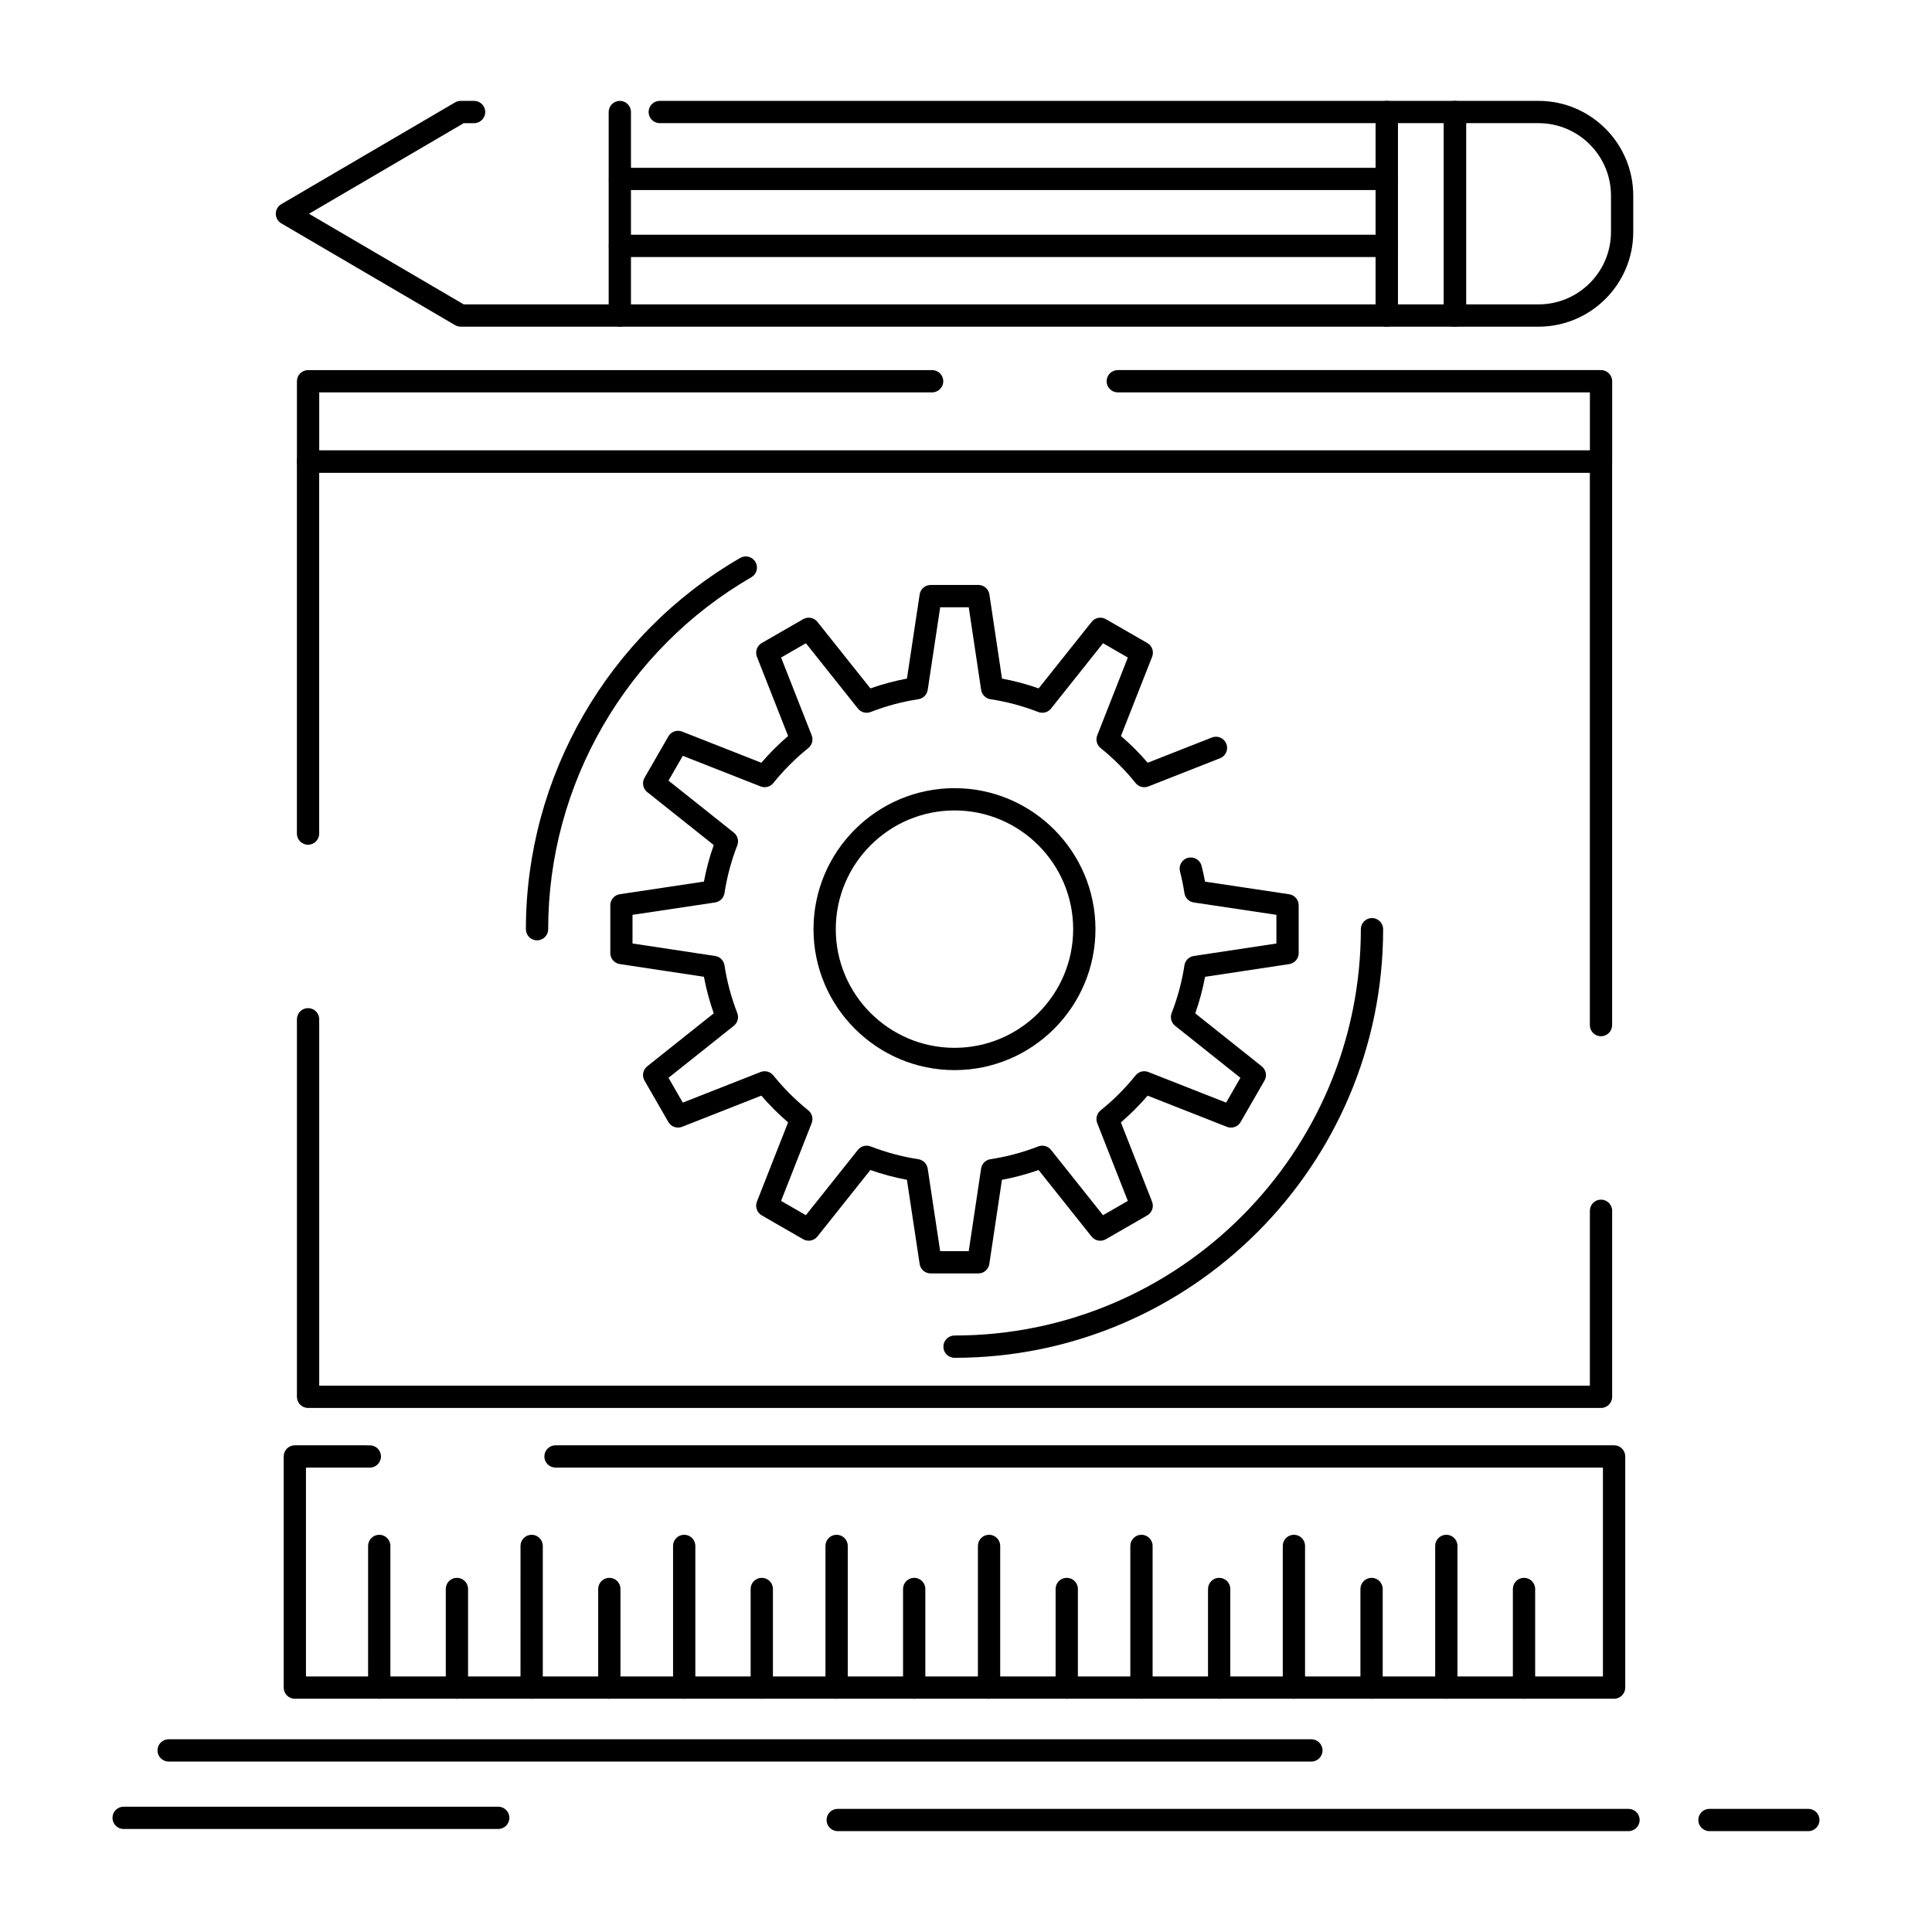 <?xml version="1.0" encoding="UTF-8"?>
<!-- Uploaded to: SVG Find, www.svgrepo.com, Generator: SVG Find Mixer Tools -->
<svg fill="#000000" width="800px" height="800px" version="1.1" viewBox="144 144 512 512" xmlns="http://www.w3.org/2000/svg">
 <g>
  <path d="m403.28 481.47h-12.648c-1.461 0-2.699-1.066-2.918-2.512l-3.367-22.297c-3.269-0.613-6.516-1.48-9.688-2.598l-14.035 17.625c-0.91 1.141-2.516 1.449-3.781 0.719l-10.98-6.324c-1.266-0.73-1.809-2.277-1.273-3.641l8.262-21c-2.535-2.18-4.91-4.555-7.09-7.09l-21 8.262c-1.359 0.535-2.91-0.008-3.641-1.273l-6.32-10.98c-0.73-1.266-0.422-2.875 0.719-3.781l17.625-14.035c-1.113-3.176-1.984-6.418-2.598-9.691l-22.297-3.367c-1.445-0.219-2.512-1.457-2.512-2.918v-12.676c0-1.461 1.07-2.703 2.516-2.918l22.293-3.344c0.613-3.269 1.48-6.512 2.598-9.688l-17.625-14.035c-1.141-0.91-1.449-2.516-0.719-3.781l6.324-10.98c0.73-1.266 2.277-1.809 3.641-1.273l21 8.262c2.18-2.535 4.555-4.91 7.09-7.09l-8.262-20.996c-0.535-1.359 0.008-2.91 1.273-3.641l10.98-6.324c1.266-0.73 2.875-0.422 3.781 0.719l14.035 17.625c3.172-1.113 6.418-1.984 9.688-2.598l3.367-22.297c0.219-1.445 1.457-2.512 2.918-2.512h12.648c1.461 0 2.703 1.07 2.918 2.516l3.34 22.293c3.281 0.613 6.535 1.48 9.711 2.598l14.039-17.625c0.91-1.141 2.519-1.449 3.781-0.719l10.98 6.324c1.266 0.73 1.809 2.277 1.273 3.641l-8.262 20.996c2.535 2.18 4.91 4.555 7.09 7.09l17.012-6.691c1.52-0.598 3.231 0.148 3.828 1.668 0.598 1.516-0.148 3.231-1.664 3.828l-19 7.473c-1.203 0.469-2.57 0.109-3.383-0.898-2.738-3.406-5.856-6.523-9.266-9.266-1.008-0.809-1.371-2.18-0.898-3.383l8.109-20.613-6.574-3.789-13.785 17.309c-0.805 1.012-2.176 1.379-3.379 0.914-4.106-1.598-8.367-2.734-12.664-3.387-1.281-0.195-2.285-1.199-2.481-2.481l-3.281-21.895h-7.566l-3.309 21.898c-0.191 1.277-1.195 2.281-2.477 2.477-4.281 0.652-8.535 1.789-12.641 3.387-1.203 0.469-2.574 0.098-3.379-0.914l-13.785-17.309-6.574 3.789 8.109 20.613c0.473 1.203 0.109 2.57-0.895 3.379-3.41 2.742-6.527 5.863-9.266 9.266-0.809 1.004-2.18 1.367-3.383 0.898l-20.613-8.109-3.785 6.574 17.309 13.785c1.012 0.805 1.379 2.172 0.914 3.379-1.598 4.106-2.734 8.359-3.387 12.645-0.195 1.277-1.199 2.281-2.481 2.477l-21.895 3.281v7.594l21.898 3.309c1.277 0.191 2.281 1.195 2.477 2.477 0.652 4.281 1.789 8.535 3.387 12.645 0.469 1.203 0.098 2.574-0.914 3.379l-17.309 13.785 3.785 6.574 20.613-8.109c1.203-0.473 2.57-0.109 3.379 0.895 2.742 3.406 5.859 6.523 9.266 9.266 1.004 0.809 1.367 2.18 0.895 3.383l-8.109 20.613 6.574 3.785 13.785-17.309c0.805-1.008 2.176-1.379 3.379-0.914 4.106 1.594 8.359 2.734 12.641 3.387 1.277 0.195 2.281 1.199 2.477 2.477l3.309 21.898h7.566l3.281-21.895c0.191-1.281 1.199-2.289 2.481-2.481 4.297-0.648 8.559-1.789 12.664-3.383 1.207-0.469 2.574-0.098 3.379 0.914l13.785 17.309 6.574-3.785-8.109-20.613c-0.473-1.203-0.109-2.57 0.898-3.383 3.406-2.742 6.523-5.856 9.266-9.266 0.809-1.004 2.18-1.371 3.383-0.895l20.613 8.109 3.785-6.574-17.309-13.785c-1.008-0.805-1.379-2.172-0.914-3.379 1.598-4.117 2.734-8.371 3.387-12.645 0.195-1.277 1.199-2.281 2.477-2.477l21.898-3.309v-7.594l-21.895-3.281c-1.281-0.191-2.285-1.195-2.481-2.477-0.293-1.922-0.688-3.859-1.176-5.766-0.406-1.578 0.551-3.188 2.129-3.59 1.582-0.406 3.188 0.547 3.59 2.129 0.352 1.383 0.664 2.781 0.926 4.184l22.293 3.344c1.445 0.215 2.516 1.457 2.516 2.918v12.676c0 1.461-1.066 2.699-2.512 2.918l-22.297 3.367c-0.613 3.266-1.48 6.512-2.598 9.688l17.625 14.035c1.141 0.91 1.449 2.516 0.719 3.781l-6.324 10.98c-0.727 1.27-2.273 1.809-3.641 1.273l-21-8.262c-2.18 2.535-4.555 4.91-7.09 7.09l8.262 21c0.535 1.363-0.008 2.91-1.273 3.641l-10.98 6.324c-1.262 0.73-2.871 0.426-3.781-0.719l-14.039-17.625c-3.18 1.117-6.43 1.984-9.711 2.598l-3.34 22.293c-0.203 1.438-1.441 2.508-2.906 2.508z"/>
  <path d="m568.28 517.12h-342.64c-1.629 0-2.953-1.32-2.953-2.953v-100.05c0-1.629 1.32-2.953 2.953-2.953 1.629 0 2.953 1.32 2.953 2.953v97.102h336.74v-46.352c0-1.629 1.32-2.953 2.953-2.953 1.629 0 2.953 1.32 2.953 2.953v49.301c0 1.637-1.324 2.957-2.953 2.957zm0-98.5c-1.629 0-2.953-1.32-2.953-2.953v-146.41h-336.74v95.652c0 1.629-1.32 2.953-2.953 2.953-1.629 0-2.953-1.32-2.953-2.953v-98.605c0-1.629 1.32-2.953 2.953-2.953h342.64c1.629 0 2.953 1.32 2.953 2.953v149.36c0 1.629-1.324 2.953-2.953 2.953z"/>
  <path d="m568.28 269.27h-342.64c-1.629 0-2.953-1.32-2.953-2.953v-21.285c0-1.629 1.32-2.953 2.953-2.953h165.38c1.629 0 2.953 1.32 2.953 2.953 0 1.629-1.32 2.953-2.953 2.953l-162.42-0.004v15.383h336.74v-15.383h-125.12c-1.629 0-2.953-1.32-2.953-2.953 0-1.629 1.32-2.953 2.953-2.953h128.07c1.629 0 2.953 1.32 2.953 2.953v21.289c0 1.629-1.324 2.953-2.953 2.953z"/>
  <path d="m396.96 427.59c-20.605 0-37.371-16.754-37.371-37.348 0-20.605 16.766-37.371 37.371-37.371 20.594 0 37.348 16.766 37.348 37.371 0 20.594-16.754 37.348-37.348 37.348zm0-68.816c-17.352 0-31.469 14.117-31.469 31.469 0 17.336 14.117 31.441 31.469 31.441 17.34 0 31.441-14.105 31.441-31.441 0-17.352-14.102-31.469-31.441-31.469z"/>
  <path d="m571.75 594.18h-349.62c-1.629 0-2.953-1.32-2.953-2.953v-61.254c0-1.629 1.32-2.953 2.953-2.953l19.879 0.004c1.629 0 2.953 1.32 2.953 2.953 0 1.629-1.32 2.953-2.953 2.953l-16.926-0.004v55.348h343.71v-55.348h-277.58c-1.629 0-2.953-1.32-2.953-2.953 0-1.629 1.32-2.953 2.953-2.953h280.54c1.629 0 2.953 1.32 2.953 2.953v61.254c0 1.629-1.324 2.953-2.953 2.953z"/>
  <path d="m547.88 594.18c-1.629 0-2.953-1.32-2.953-2.953v-26.133c0-1.629 1.32-2.953 2.953-2.953 1.629 0 2.953 1.32 2.953 2.953v26.133c-0.004 1.629-1.324 2.953-2.953 2.953z"/>
  <path d="m527.29 594.18c-1.629 0-2.953-1.32-2.953-2.953v-37.543c0-1.629 1.32-2.953 2.953-2.953 1.629 0 2.953 1.32 2.953 2.953v37.543c-0.004 1.629-1.324 2.953-2.953 2.953z"/>
  <path d="m507.48 594.18c-1.629 0-2.953-1.32-2.953-2.953v-26.133c0-1.629 1.32-2.953 2.953-2.953 1.629 0 2.953 1.32 2.953 2.953v26.133c0 1.629-1.32 2.953-2.953 2.953z"/>
  <path d="m486.9 594.18c-1.629 0-2.953-1.32-2.953-2.953v-37.543c0-1.629 1.32-2.953 2.953-2.953 1.629 0 2.953 1.32 2.953 2.953v37.543c0 1.629-1.324 2.953-2.953 2.953z"/>
  <path d="m467.09 594.18c-1.629 0-2.953-1.32-2.953-2.953v-26.133c0-1.629 1.32-2.953 2.953-2.953 1.629 0 2.953 1.32 2.953 2.953v26.133c0 1.629-1.324 2.953-2.953 2.953z"/>
  <path d="m446.5 594.18c-1.629 0-2.953-1.32-2.953-2.953v-37.543c0-1.629 1.32-2.953 2.953-2.953 1.629 0 2.953 1.32 2.953 2.953v37.543c-0.004 1.629-1.324 2.953-2.953 2.953z"/>
  <path d="m426.7 594.18c-1.629 0-2.953-1.32-2.953-2.953v-26.133c0-1.629 1.32-2.953 2.953-2.953 1.629 0 2.953 1.32 2.953 2.953v26.133c0 1.629-1.324 2.953-2.953 2.953z"/>
  <path d="m406.11 594.18c-1.629 0-2.953-1.32-2.953-2.953v-37.543c0-1.629 1.32-2.953 2.953-2.953 1.629 0 2.953 1.32 2.953 2.953v37.543c-0.004 1.629-1.324 2.953-2.953 2.953z"/>
  <path d="m386.27 594.18c-1.629 0-2.953-1.32-2.953-2.953v-26.133c0-1.629 1.32-2.953 2.953-2.953 1.629 0 2.953 1.32 2.953 2.953v26.133c0 1.629-1.324 2.953-2.953 2.953z"/>
  <path d="m365.71 594.18c-1.629 0-2.953-1.32-2.953-2.953v-37.543c0-1.629 1.32-2.953 2.953-2.953 1.629 0 2.953 1.32 2.953 2.953v37.543c-0.004 1.629-1.324 2.953-2.953 2.953z"/>
  <path d="m345.88 594.18c-1.629 0-2.953-1.32-2.953-2.953v-26.133c0-1.629 1.32-2.953 2.953-2.953 1.629 0 2.953 1.32 2.953 2.953v26.133c0 1.629-1.324 2.953-2.953 2.953z"/>
  <path d="m325.32 594.18c-1.629 0-2.953-1.32-2.953-2.953v-37.543c0-1.629 1.32-2.953 2.953-2.953 1.629 0 2.953 1.32 2.953 2.953v37.543c-0.004 1.629-1.324 2.953-2.953 2.953z"/>
  <path d="m305.48 594.18c-1.629 0-2.953-1.32-2.953-2.953v-26.133c0-1.629 1.32-2.953 2.953-2.953 1.629 0 2.953 1.32 2.953 2.953v26.133c0 1.629-1.324 2.953-2.953 2.953z"/>
  <path d="m284.89 594.18c-1.629 0-2.953-1.32-2.953-2.953l0.004-37.543c0-1.629 1.32-2.953 2.953-2.953 1.629 0 2.953 1.32 2.953 2.953v37.543c-0.004 1.629-1.324 2.953-2.957 2.953z"/>
  <path d="m265.09 594.18c-1.629 0-2.953-1.32-2.953-2.953v-26.133c0-1.629 1.32-2.953 2.953-2.953 1.629 0 2.953 1.32 2.953 2.953v26.133c-0.004 1.629-1.324 2.953-2.953 2.953z"/>
  <path d="m244.5 594.18c-1.629 0-2.953-1.32-2.953-2.953l0.004-37.543c0-1.629 1.32-2.953 2.953-2.953 1.629 0 2.953 1.32 2.953 2.953v37.543c-0.004 1.629-1.324 2.953-2.957 2.953z"/>
  <path d="m511.5 230.57h-245.41c-0.523 0-1.039-0.141-1.492-0.406l-46.047-26.965c-0.906-0.531-1.461-1.5-1.461-2.547 0-1.047 0.555-2.016 1.461-2.547l46.047-26.965c0.453-0.266 0.969-0.406 1.492-0.406h3.551c1.629 0 2.953 1.32 2.953 2.953 0 1.629-1.32 2.953-2.953 2.953h-2.75l-41.008 24.012 41.004 24.012h241.66l0.004-48.027h-189.71c-1.629 0-2.953-1.32-2.953-2.953 0-1.629 1.32-2.953 2.953-2.953h192.66c1.629 0 2.953 1.32 2.953 2.953v53.934c-0.004 1.629-1.324 2.953-2.953 2.953z"/>
  <path d="m529.58 230.57h-18.086c-1.629 0-2.953-1.32-2.953-2.953l0.004-53.93c0-1.629 1.32-2.953 2.953-2.953h18.086c1.629 0 2.953 1.32 2.953 2.953v53.934c-0.004 1.625-1.324 2.949-2.957 2.949zm-15.133-5.906h12.18l0.004-48.027h-12.18z"/>
  <path d="m551.73 230.57h-22.148c-1.629 0-2.953-1.32-2.953-2.953l-0.004-53.93c0-1.629 1.32-2.953 2.953-2.953h22.148c13.84 0 25.102 11.262 25.102 25.102v9.633c0.004 13.84-11.258 25.102-25.098 25.102zm-19.199-5.906h19.199c10.586 0 19.199-8.609 19.199-19.195v-9.633c0-10.586-8.613-19.199-19.199-19.199h-19.199z"/>
  <path d="m308.26 230.57c-1.629 0-2.953-1.32-2.953-2.953v-53.93c0-1.629 1.32-2.953 2.953-2.953 1.629 0 2.953 1.32 2.953 2.953v53.934c-0.004 1.625-1.324 2.949-2.953 2.949z"/>
  <path d="m511.5 212.11h-203.21c-1.629 0-2.953-1.32-2.953-2.953 0-1.629 1.32-2.953 2.953-2.953h203.21c1.629 0 2.953 1.32 2.953 2.953 0 1.629-1.32 2.953-2.949 2.953z"/>
  <path d="m511.5 194.37h-203.21c-1.629 0-2.953-1.32-2.953-2.953 0-1.629 1.32-2.953 2.953-2.953h203.21c1.629 0 2.953 1.32 2.953 2.953 0 1.633-1.32 2.953-2.949 2.953z"/>
  <path d="m491.53 610.83h-302.84c-1.629 0-2.953-1.32-2.953-2.953 0-1.629 1.32-2.953 2.953-2.953h302.84c1.629 0 2.953 1.32 2.953 2.953 0 1.633-1.32 2.953-2.949 2.953z"/>
  <path d="m575.57 629.27h-209.57c-1.629 0-2.953-1.32-2.953-2.953 0-1.629 1.32-2.953 2.953-2.953l209.57 0.004c1.629 0 2.953 1.32 2.953 2.953 0 1.629-1.324 2.949-2.953 2.949z"/>
  <path d="m623.23 629.27h-26.211c-1.629 0-2.953-1.32-2.953-2.953 0-1.629 1.32-2.953 2.953-2.953h26.211c1.629 0 2.953 1.32 2.953 2.953s-1.324 2.953-2.953 2.953z"/>
  <path d="m276.04 628.7h-99.281c-1.629 0-2.953-1.32-2.953-2.953 0-1.629 1.32-2.953 2.953-2.953h99.277c1.629 0 2.953 1.32 2.953 2.953s-1.32 2.953-2.949 2.953z"/>
  <path d="m286.32 393.2c-1.629 0-2.953-1.32-2.953-2.953 0-40.445 21.766-78.148 56.805-98.391 1.414-0.816 3.219-0.332 4.035 1.078 0.816 1.41 0.332 3.219-1.078 4.035-33.219 19.191-53.855 54.934-53.855 93.277-0.004 1.633-1.324 2.953-2.953 2.953z"/>
  <path d="m396.96 503.83c-1.629 0-2.953-1.32-2.953-2.953 0-1.629 1.32-2.953 2.953-2.953 59.375 0 107.68-48.309 107.68-107.68 0-1.629 1.32-2.953 2.953-2.953 1.629 0 2.953 1.32 2.953 2.953 0 62.633-50.957 113.59-113.59 113.59z"/>
 </g>
</svg>